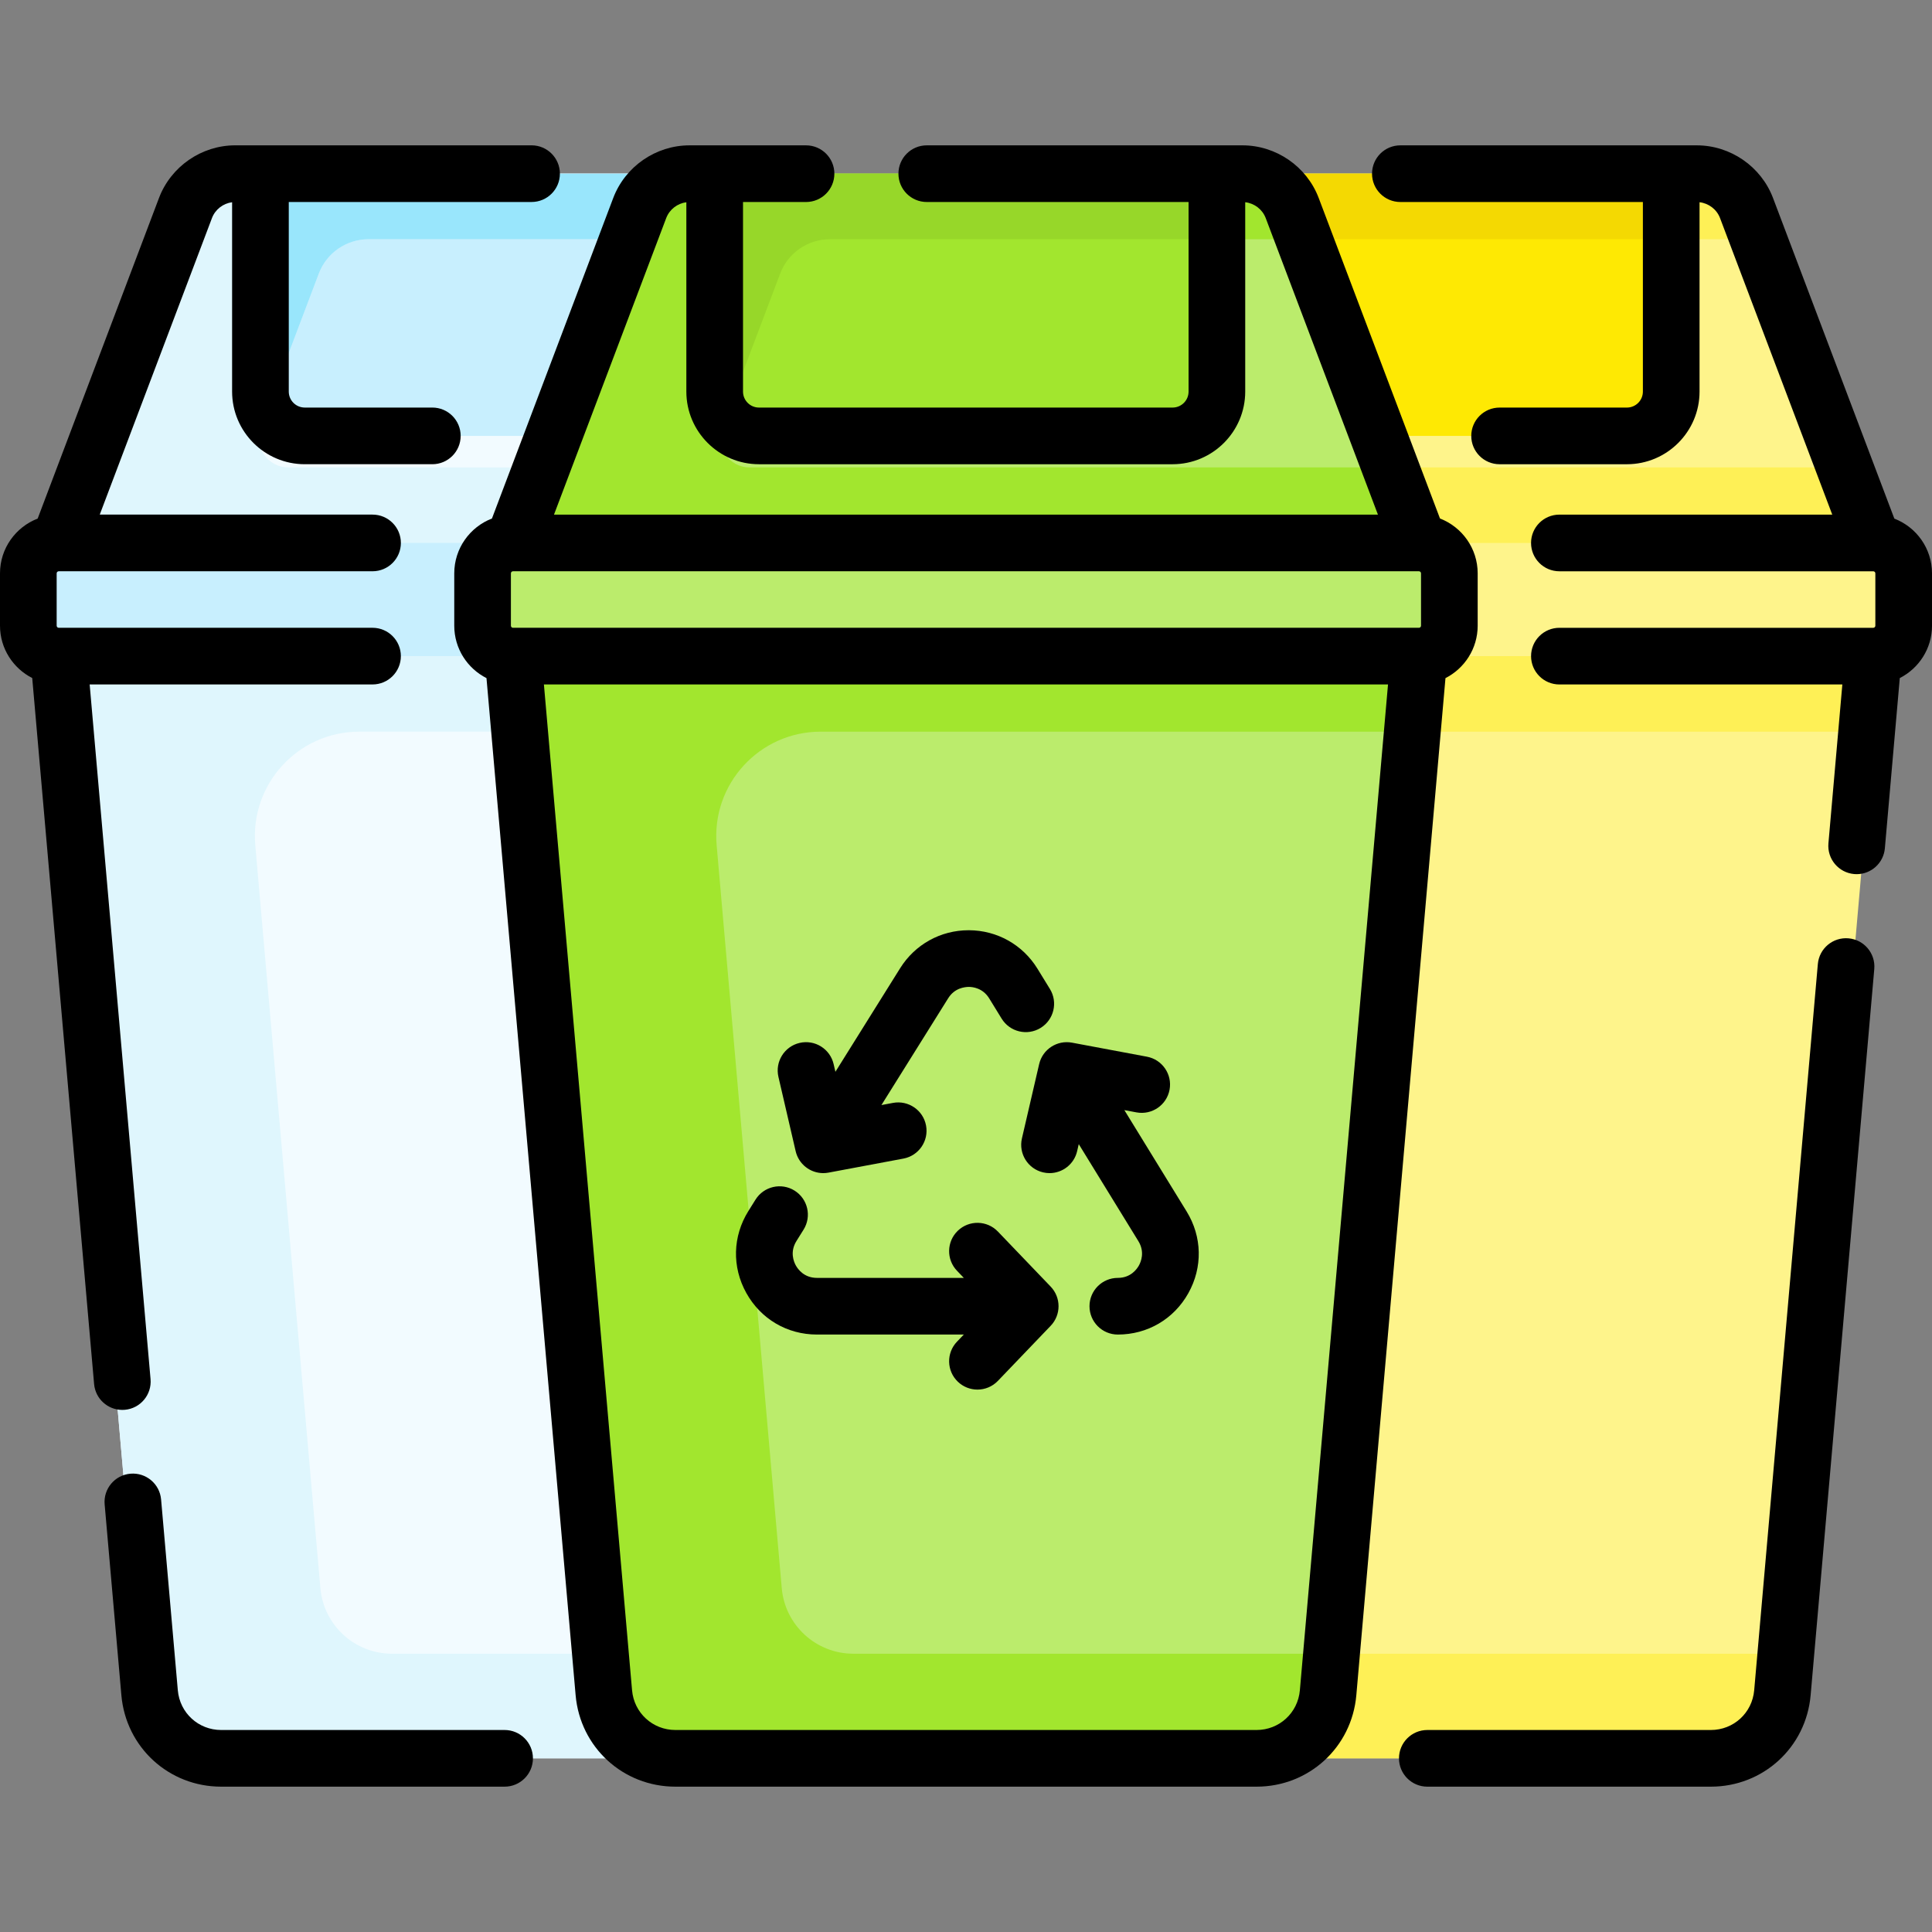 <svg id="Capa_1" enable-background="new 0 0 511.481 511.481" height="512" viewBox="0 0 511.481 511.481" width="512" xmlns="http://www.w3.org/2000/svg"><rect x="0" y="0" width="511.481" height="511.481" fill="#808080" stroke="none"/><g><g><path d="m11.448 158.718 2.221 14.981 24.05 274.44c.86 9.82 9.09 17.36 18.95 17.36h153.84c9.86 0 18.09-7.54 18.95-17.36l24.05-274.44 2.222-14.981z" fill="#f2fbff"></path><path d="m219.959 55.079c-2.07-5.48-7.32-9.1-13.18-9.1h-146.38c-5.86 0-11.11 3.62-13.18 9.1l-33.55 88.66v12.605h239.84v-12.605z" fill="#f2fbff"></path><g id="XMLID_387_"><g><g id="XMLID_389_"><g><path d="m200.019 46.979v56.69c0 6.48-5.25 11.73-11.73 11.73h-109.49c-6.48 0-11.74-5.25-11.74-11.73v-56.69-1h132.96z" fill="#c8effe"></path></g></g></g></g><g><path d="m61.884 158.718h-50.436l2.221 14.981 24.05 274.44c.86 9.82 9.09 17.36 18.95 17.36h153.842c9.861 0 18.087-7.536 18.948-17.36l.906-10.334h-126.595c-9.86 0-18.09-7.54-18.95-17.36l-17.236-196.687c-1.416-16.159 11.319-30.059 27.54-30.059h156.633l1.753-20 2.222-14.981z" fill="#dff6fd"></path><path d="m245.941 123.738h-169.6c-5.486 0-9.277-5.488-7.335-10.619l15.396-40.686c2.07-5.48 7.32-9.1 13.18-9.1h125.501l-3.124-8.255c-2.07-5.48-7.32-9.1-13.18-9.1h-146.38c-5.86 0-11.11 3.62-13.18 9.1l-33.55 88.66v12.605h37.329 1.651 200.86v-12.605z" fill="#dff6fd"></path><path d="m261.559 151.789v13.86c0 4.45-3.6 8.05-8.05 8.05h-239.84c-4.45 0-8.05-3.6-8.05-8.05v-13.86c0-2.23.9-4.24 2.36-5.69 1.45-1.46 3.47-2.36 5.69-2.36h239.84c4.45 0 8.05 3.6 8.05 8.05z" fill="#c8effe"></path></g><path d="m200.019 46.979v-1h-132.96v1 56.69c0 2.842 1.012 5.446 2.694 7.475l14.648-38.711c2.07-5.48 7.32-9.1 13.18-9.1h102.437v-16.354z" fill="#99e6fc"></path><path d="m255.731 158.721 2.221 14.981 24.05 274.44c.86 9.82 9.09 17.36 18.95 17.36h153.84c9.86 0 18.09-7.54 18.95-17.36l24.05-274.44 2.222-14.981z" fill="#fef48b"></path><path d="m306.167 158.721h-50.436l2.221 14.981 24.05 274.44c.86 9.82 9.09 17.36 18.95 17.36h153.842c9.861 0 18.087-7.536 18.948-17.36l.906-10.334h-126.595c-9.86 0-18.09-7.54-18.95-17.36l-17.236-196.687c-1.416-16.159 11.319-30.059 27.54-30.059h156.633l1.753-20 2.222-14.981z" fill="#fef056"></path><path d="m464.242 55.082c-2.07-5.48-7.32-9.1-13.18-9.1h-146.38c-5.86 0-11.11 3.62-13.18 9.1l-33.55 88.66v12.605h239.84v-12.605z" fill="#fef48b"></path><g><path d="m490.224 123.741h-169.6c-5.486 0-9.277-5.488-7.335-10.619l15.396-40.686c2.07-5.48 7.32-9.1 13.18-9.1h125.501l-3.124-8.255c-2.07-5.48-7.32-9.1-13.18-9.1h-146.38c-5.86 0-11.11 3.62-13.18 9.1l-33.55 88.66v12.605h37.329 1.651 200.86v-12.605z" fill="#fef056"></path></g><path d="m505.842 151.792v13.86c0 4.45-3.6 8.05-8.05 8.05h-239.84c-4.45 0-8.05-3.6-8.05-8.05v-13.86c0-2.23.9-4.24 2.36-5.69 1.45-1.46 3.47-2.36 5.69-2.36h239.84c4.45 0 8.05 3.6 8.05 8.05z" fill="#fef48b"></path><path d="m133.589 158.721 2.221 14.981 24.05 274.44c.86 9.82 9.09 17.36 18.95 17.36h153.84c9.86 0 18.09-7.54 18.95-17.36l24.05-274.44 2.222-14.981z" fill="#bbec6c"></path><g id="XMLID_384_"><g><g id="XMLID_385_"><g><path d="m444.302 46.982v56.69c0 6.48-5.25 11.73-11.73 11.73h-109.49c-6.48 0-11.74-5.25-11.74-11.73v-56.69-1h132.96z" fill="#fee903"></path></g></g></g></g><path d="m444.302 46.981v-1h-132.96v1 56.69c0 2.842 1.012 5.446 2.694 7.475l14.648-38.711c2.07-5.48 7.32-9.1 13.18-9.1h102.437v-16.354z" fill="#f4d902"></path><path d="m342.1 55.082c-2.07-5.48-7.32-9.1-13.18-9.1h-146.38c-5.86 0-11.11 3.62-13.18 9.1l-33.55 88.66v12.605h239.84v-12.605z" fill="#bbec6c"></path><g><g id="XMLID_382_"><g><g id="XMLID_383_"><g><path d="m322.16 46.982v56.69c0 6.48-5.25 11.73-11.73 11.73h-109.49c-6.48 0-11.74-5.25-11.74-11.73v-56.69-1h132.96z" fill="#a2e62e"></path></g></g></g></g></g><g><path d="m184.025 158.721h-50.436l2.221 14.981 24.05 274.44c.86 9.82 9.09 17.36 18.95 17.36h153.842c9.861 0 18.087-7.536 18.948-17.36l.906-10.334h-126.595c-9.86 0-18.09-7.54-18.95-17.36l-17.236-196.687c-1.416-16.159 11.319-30.059 27.54-30.059h156.633l1.753-20 2.222-14.981z" fill="#a2e62e"></path><path d="m368.082 123.741h-169.6c-5.486 0-9.277-5.488-7.335-10.619l15.396-40.686c2.07-5.48 7.32-9.1 13.18-9.1h125.501l-3.124-8.255c-2.07-5.48-7.32-9.1-13.18-9.1h-146.38c-5.86 0-11.11 3.62-13.18 9.1l-33.55 88.66v12.605h37.329 1.651 200.86v-12.605z" fill="#a2e62e"></path><path d="m383.7 151.792v13.86c0 4.45-3.6 8.05-8.05 8.05h-239.84c-4.45 0-8.05-3.6-8.05-8.05v-13.86c0-2.23.9-4.24 2.36-5.69 1.45-1.46 3.47-2.36 5.69-2.36h239.84c4.45 0 8.05 3.6 8.05 8.05z" fill="#bbec6c"></path></g><path d="m322.16 46.981v-1h-132.96v1 56.69c0 2.842 1.012 5.446 2.694 7.475l14.648-38.711c2.07-5.48 7.32-9.1 13.18-9.1h102.438z" fill="#97d729"></path></g><g><path d="m297.664 293.893 3.213.602c4.065.756 7.989-1.919 8.753-5.991.763-4.071-1.92-7.99-5.991-8.753l-19.843-3.718c-3.946-.734-7.779 1.766-8.688 5.678l-4.56 19.666c-.936 4.035 1.577 8.065 5.612 9.001.57.132 1.14.195 1.701.195 3.411 0 6.496-2.343 7.3-5.808l.432-1.865 15.783 25.685c1.769 2.879.682 5.475.133 6.457-.55.983-2.192 3.269-5.572 3.269-4.143 0-7.5 3.357-7.5 7.5s3.357 7.5 7.5 7.5c7.854 0 14.831-4.093 18.664-10.947s3.667-14.941-.445-21.632z"></path><path d="m264.186 326.046c-2.865-2.991-7.614-3.09-10.604-.226-2.991 2.866-3.092 7.613-.226 10.604l1.808 1.887h-38.891c-3.395 0-5.036-2.3-5.584-3.289s-1.629-3.6.17-6.478l1.877-3.003c2.195-3.513 1.128-8.14-2.385-10.336-3.512-2.194-8.14-1.127-10.335 2.385l-1.877 3.004c-4.181 6.688-4.394 14.801-.57 21.699s10.816 11.018 18.704 11.018h38.89l-1.807 1.886c-2.866 2.991-2.765 7.738.226 10.604 1.454 1.393 3.322 2.085 5.188 2.085 1.973 0 3.943-.773 5.416-2.311l13.968-14.575c2.78-2.901 2.78-7.478 0-10.379z"></path><path d="m210.644 304.766c.8 3.452 3.875 5.807 7.299 5.807.458 0 .922-.042 1.389-.129l19.842-3.718c4.071-.763 6.753-4.682 5.99-8.753s-4.678-6.748-8.753-5.991l-3.059.573 17.678-28.284c1.7-2.72 4.348-2.97 5.438-3.001 1.069.004 3.735.309 5.414 3.042l3.293 5.359c2.17 3.529 6.788 4.633 10.317 2.464 3.528-2.169 4.632-6.788 2.464-10.317l-3.293-5.359c-3.903-6.351-10.684-10.16-18.138-10.188-.028 0-.056 0-.084 0-7.422 0-14.195 3.753-18.131 10.051l-17.141 27.426-.472-2.036c-.935-4.034-4.964-6.547-9-5.612-4.035.936-6.548 4.966-5.612 9.001z"></path><path d="m501.51 137.292-32.113-84.863c-3.157-8.344-11.272-13.95-20.193-13.95h-78.469c-4.143 0-7.5 3.357-7.5 7.5s3.357 7.5 7.5 7.5h64.206v50.188c0 2.334-1.899 4.233-4.233 4.233h-33.702c-4.143 0-7.5 3.357-7.5 7.5s3.357 7.5 7.5 7.5h33.702c10.605 0 19.233-8.628 19.233-19.233v-50.131c2.423.278 4.551 1.886 5.427 4.201l29.706 78.502h-72.24c-4.143 0-7.5 3.357-7.5 7.5s3.357 7.5 7.5 7.5h83.073c.009 0 .017.002.026.002h.007c.3.005.543.248.543.549v13.861c0 .304-.247.551-.551.551h-83.094c-4.143 0-7.5 3.357-7.5 7.5s3.357 7.5 7.5 7.5h74.907l-3.687 42.065c-.361 4.127 2.69 7.765 6.816 8.127.224.02.444.028.664.028 3.846 0 7.12-2.941 7.463-6.845l3.95-45.069c5.053-2.571 8.531-7.81 8.531-13.858v-13.86c-.001-6.607-4.149-12.25-9.972-14.498z"></path><path d="m391.203 165.651v-13.861c0-6.612-4.148-12.274-9.979-14.52l-32.105-84.842c-3.157-8.344-11.272-13.95-20.193-13.95h-83.571c-4.142 0-7.5 3.357-7.5 7.5s3.358 7.5 7.5 7.5h69.309v50.188c0 2.334-1.899 4.233-4.233 4.233h-109.49c-2.334 0-4.233-1.899-4.233-4.233v-50.187h16.685c4.142 0 7.5-3.357 7.5-7.5s-3.358-7.5-7.5-7.5h-30.854c-8.92 0-17.036 5.606-20.193 13.95l-32.105 84.842c-5.832 2.245-9.979 7.907-9.979 14.52v13.861c0 6.051 3.474 11.306 8.533 13.875l23.599 269.272c1.209 13.799 12.566 24.204 26.418 24.204h153.846c13.852 0 25.209-10.406 26.418-24.204l23.6-269.272c5.053-2.57 8.527-7.825 8.527-13.876zm-255.394.551c-.304 0-.551-.247-.551-.552v-13.86c0-.304.247-.551.551-.551h239.844c.304 0 .551.247.551.551v13.86c0 .305-.247.552-.551.552zm40.563-108.465c.865-2.284 2.949-3.886 5.333-4.194v50.124c0 10.605 8.628 19.233 19.233 19.233h109.49c10.605 0 19.233-8.628 19.233-19.233v-50.131c2.424.278 4.551 1.887 5.427 4.201l29.706 78.502h-218.128zm167.756 389.752c-.524 5.994-5.458 10.514-11.475 10.514h-153.845c-6.017 0-10.95-4.521-11.476-10.514l-23.338-266.287h223.471z"></path><path d="m489.384 248.414c-4.143-.36-7.765 2.69-8.127 6.816l-16.85 192.258c-.525 5.994-5.459 10.515-11.476 10.515h-75.06c-4.143 0-7.5 3.357-7.5 7.5s3.357 7.5 7.5 7.5h75.06c13.851 0 25.209-10.405 26.419-24.205l16.85-192.258c.362-4.126-2.69-7.764-6.816-8.126z"></path><path d="m33.039 373.236c4.126-.362 7.178-4 6.816-8.127l-16.118-183.907h74.888c4.142 0 7.5-3.357 7.5-7.5s-3.358-7.5-7.5-7.5h-82.958c-.003 0-.005 0-.008 0h-.108c-.304 0-.551-.247-.551-.551v-13.861c0-.301.243-.544.543-.549h.007c.009 0 .017-.002.026-.002h83.052c4.142 0 7.5-3.357 7.5-7.5s-3.358-7.5-7.5-7.5h-72.22l29.706-78.502c.865-2.285 2.948-3.886 5.333-4.194v50.124c0 10.605 8.628 19.233 19.233 19.233h33.775c4.142 0 7.5-3.357 7.5-7.5s-3.358-7.5-7.5-7.5h-33.774c-2.334 0-4.233-1.899-4.233-4.233v-50.188h64.279c4.142 0 7.5-3.357 7.5-7.5s-3.358-7.5-7.5-7.5h-78.448c-8.921 0-17.036 5.606-20.193 13.95l-32.114 84.863c-5.823 2.248-9.972 7.891-9.972 14.498v13.861c0 6.048 3.477 11.287 8.531 13.858l16.382 186.911c.342 3.903 3.617 6.845 7.463 6.845.219 0 .44-.009.663-.029z"></path><path d="m133.589 458.003h-75.039c-6.017 0-10.95-4.52-11.475-10.515l-4.428-50.523c-.361-4.126-4-7.173-8.126-6.816-4.126.362-7.178 4-6.816 8.127l4.428 50.522c1.208 13.799 12.565 24.205 26.417 24.205h75.04c4.142 0 7.5-3.357 7.5-7.5s-3.359-7.5-7.501-7.5z"></path></g></g></svg>